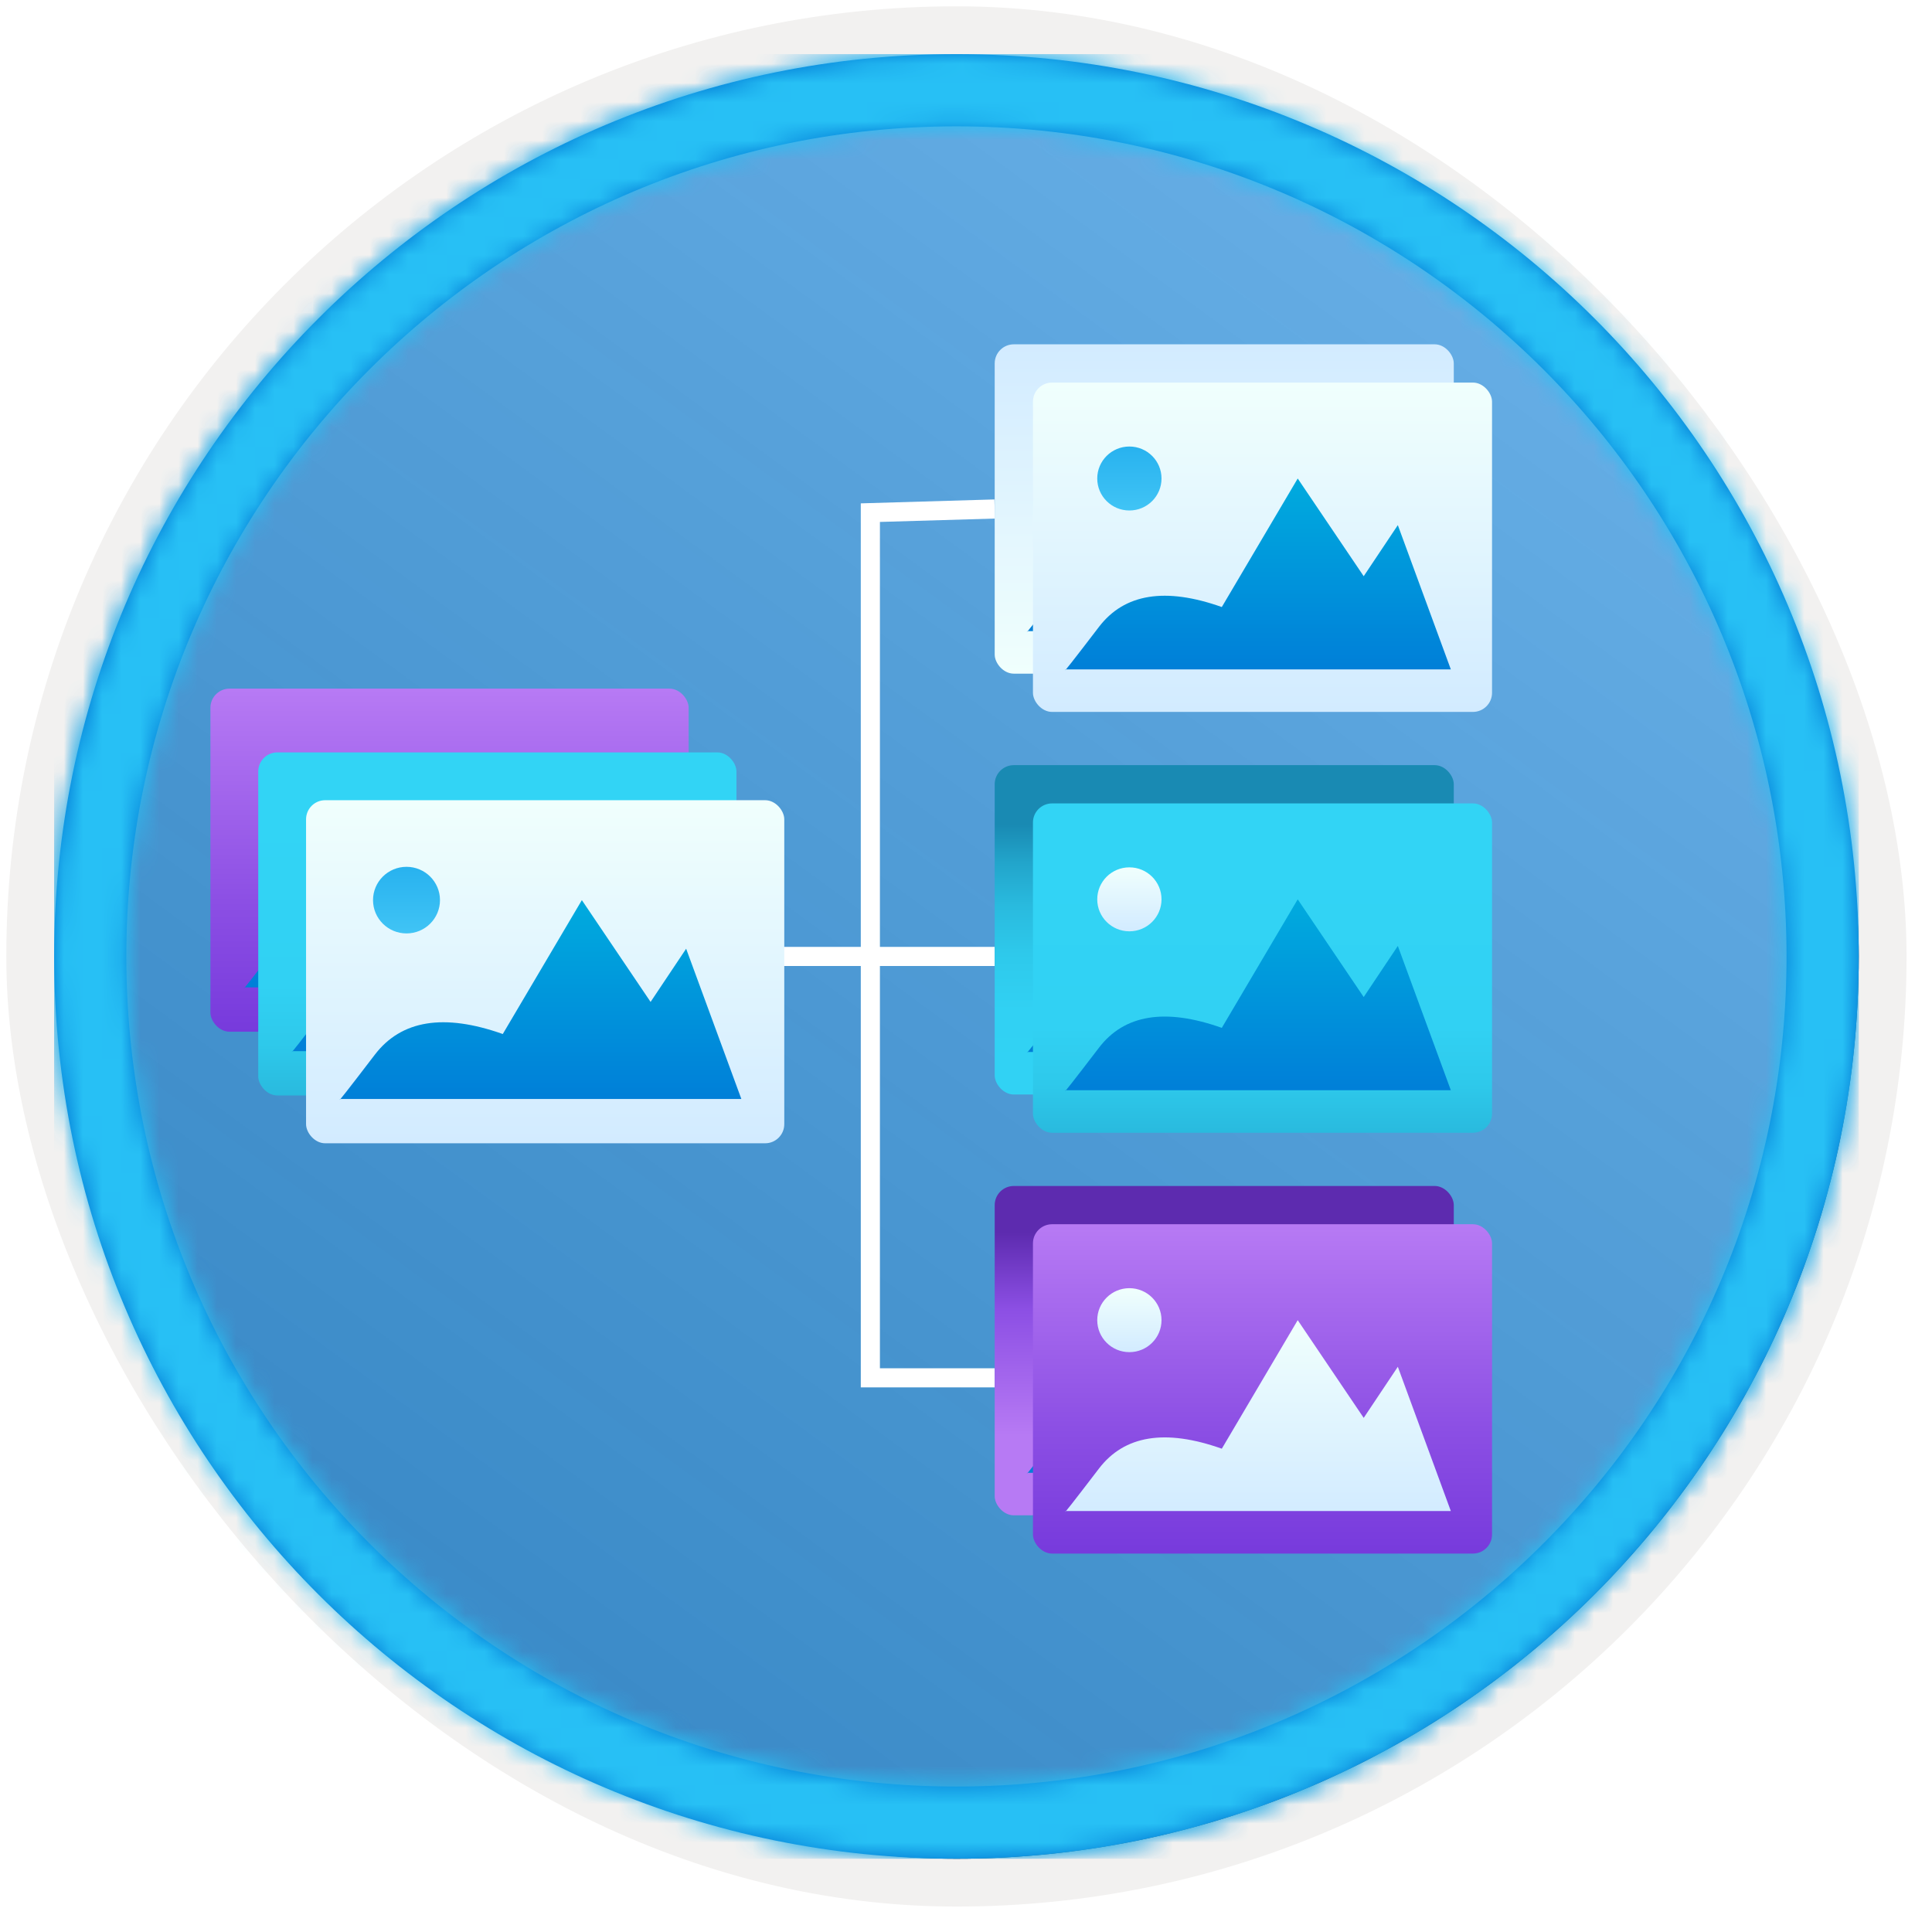 <?xml version="1.0" encoding="UTF-8"?>
<svg width="101px" height="101px" viewBox="0 0 101 101" version="1.1" xmlns="http://www.w3.org/2000/svg" xmlns:xlink="http://www.w3.org/1999/xlink">
    <!-- Generator: Sketch 64 (93537) - https://sketch.com -->
    <title>Explore computer vision in Microsoft Azure/classify-images-with-the-custom-vision-service</title>
    <desc>Created with Sketch.</desc>
    <defs>
        <rect id="path-1" x="0" y="0" width="94.34" height="94.34" rx="47.17"></rect>
        <filter x="-2.9%" y="-2.9%" width="106.4%" height="106.4%" filterUnits="objectBoundingBox" id="filter-3">
            <feMorphology radius="2.5" operator="dilate" in="SourceAlpha" result="shadowSpreadOuter1"></feMorphology>
            <feOffset dx="0.5" dy="0.5" in="shadowSpreadOuter1" result="shadowOffsetOuter1"></feOffset>
            <feMorphology radius="1" operator="erode" in="SourceAlpha" result="shadowInner"></feMorphology>
            <feOffset dx="0.5" dy="0.5" in="shadowInner" result="shadowInner"></feOffset>
            <feComposite in="shadowOffsetOuter1" in2="shadowInner" operator="out" result="shadowOffsetOuter1"></feComposite>
            <feColorMatrix values="0 0 0 0 0.822   0 0 0 0 0.832   0 0 0 0 0.836  0 0 0 1 0" type="matrix" in="shadowOffsetOuter1"></feColorMatrix>
        </filter>
        <linearGradient x1="77.83%" y1="11.2%" x2="-99.689%" y2="253.808%" id="linearGradient-4">
            <stop stop-color="#FFFFFF" offset="0%"></stop>
            <stop stop-color="#000000" stop-opacity="0.5" offset="100%"></stop>
        </linearGradient>
        <rect id="path-5" x="0" y="0" width="94.34" height="94.34"></rect>
        <path d="M47.17,0 C73.221,0 94.34,21.119 94.34,47.17 C94.34,73.221 73.221,94.34 47.17,94.34 C21.119,94.34 0,73.221 0,47.17 C0,21.119 21.119,0 47.17,0 Z M47.17,3.774 C23.203,3.774 3.774,23.203 3.774,47.17 C3.774,71.137 23.203,90.566 47.17,90.566 C71.137,90.566 90.566,71.137 90.566,47.17 C90.566,23.203 71.137,3.774 47.17,3.774 Z" id="path-6"></path>
        <linearGradient x1="50.014%" y1="2.51545844e-15%" x2="50.014%" y2="100.054%" id="linearGradient-8">
            <stop stop-color="#B77AF4" offset="0%"></stop>
            <stop stop-color="#8C4FE4" offset="62%"></stop>
            <stop stop-color="#773ADC" offset="100%"></stop>
        </linearGradient>
        <linearGradient x1="50%" y1="5.51438126e-05%" x2="50%" y2="100%" id="linearGradient-9">
            <stop stop-color="#00ABDE" offset="0%"></stop>
            <stop stop-color="#007ED8" offset="100%"></stop>
        </linearGradient>
        <linearGradient x1="50%" y1="100%" x2="50%" y2="0%" id="linearGradient-10">
            <stop stop-color="#D2EBFF" offset="0%"></stop>
            <stop stop-color="#F0FFFD" offset="100%"></stop>
        </linearGradient>
        <linearGradient x1="49.977%" y1="17.991%" x2="49.977%" y2="124.588%" id="linearGradient-11">
            <stop stop-color="#32D4F5" offset="0%"></stop>
            <stop stop-color="#31D1F3" offset="47%"></stop>
            <stop stop-color="#2EC9EB" offset="63%"></stop>
            <stop stop-color="#29BADE" offset="77%"></stop>
            <stop stop-color="#22A5CB" offset="89%"></stop>
            <stop stop-color="#198AB3" offset="100%"></stop>
            <stop stop-color="#198AB3" offset="100%"></stop>
        </linearGradient>
        <linearGradient x1="50%" y1="100%" x2="50%" y2="0%" id="linearGradient-12">
            <stop stop-color="#D2EBFF" offset="0%"></stop>
            <stop stop-color="#F0FFFD" offset="100%"></stop>
        </linearGradient>
        <linearGradient x1="50%" y1="5.51438126e-05%" x2="50%" y2="100%" id="linearGradient-13">
            <stop stop-color="#28B2EF" offset="0%"></stop>
            <stop stop-color="#40C4F5" offset="100%"></stop>
        </linearGradient>
        <linearGradient x1="50%" y1="14.033%" x2="50.014%" y2="75.76%" id="linearGradient-14">
            <stop stop-color="#5D2BAF" offset="0%"></stop>
            <stop stop-color="#8C4FE4" offset="38%"></stop>
            <stop stop-color="#B77AF4" offset="100%"></stop>
        </linearGradient>
        <linearGradient x1="50%" y1="5.51438126e-05%" x2="50%" y2="100%" id="linearGradient-15">
            <stop stop-color="#00ABDE" offset="0%"></stop>
            <stop stop-color="#007ED8" offset="100%"></stop>
        </linearGradient>
        <linearGradient x1="50%" y1="100%" x2="50%" y2="0%" id="linearGradient-16">
            <stop stop-color="#D2EBFF" offset="0%"></stop>
            <stop stop-color="#F0FFFD" offset="100%"></stop>
        </linearGradient>
        <linearGradient x1="50.014%" y1="2.51545844e-15%" x2="50.014%" y2="100.054%" id="linearGradient-17">
            <stop stop-color="#B77AF4" offset="0%"></stop>
            <stop stop-color="#8C4FE4" offset="62%"></stop>
            <stop stop-color="#773ADC" offset="100%"></stop>
        </linearGradient>
        <linearGradient x1="50%" y1="100%" x2="50%" y2="0%" id="linearGradient-18">
            <stop stop-color="#D2EBFF" offset="0%"></stop>
            <stop stop-color="#F0FFFD" offset="100%"></stop>
        </linearGradient>
        <linearGradient x1="49.977%" y1="17.991%" x2="49.977%" y2="124.588%" id="linearGradient-19">
            <stop stop-color="#198AB3" offset="0%"></stop>
            <stop stop-color="#198AB3" offset="0%"></stop>
            <stop stop-color="#22A5CB" offset="11%"></stop>
            <stop stop-color="#29BADE" offset="23%"></stop>
            <stop stop-color="#2EC9EB" offset="37%"></stop>
            <stop stop-color="#31D1F3" offset="53%"></stop>
            <stop stop-color="#32D4F5" offset="100%"></stop>
        </linearGradient>
        <linearGradient x1="49.977%" y1="17.991%" x2="49.977%" y2="124.588%" id="linearGradient-20">
            <stop stop-color="#32D4F5" offset="0%"></stop>
            <stop stop-color="#31D1F3" offset="47%"></stop>
            <stop stop-color="#2EC9EB" offset="63%"></stop>
            <stop stop-color="#29BADE" offset="77%"></stop>
            <stop stop-color="#22A5CB" offset="89%"></stop>
            <stop stop-color="#198AB3" offset="100%"></stop>
            <stop stop-color="#198AB3" offset="100%"></stop>
        </linearGradient>
        <linearGradient x1="50%" y1="100%" x2="50%" y2="0%" id="linearGradient-21">
            <stop stop-color="#F0FFFD" offset="0%"></stop>
            <stop stop-color="#D2EBFF" offset="100%"></stop>
        </linearGradient>
        <linearGradient x1="50%" y1="5.51438126e-05%" x2="50%" y2="100%" id="linearGradient-22">
            <stop stop-color="#28B2EF" offset="0%"></stop>
            <stop stop-color="#40C4F5" offset="100%"></stop>
        </linearGradient>
        <linearGradient x1="50%" y1="100%" x2="50%" y2="0%" id="linearGradient-23">
            <stop stop-color="#D2EBFF" offset="0%"></stop>
            <stop stop-color="#F0FFFD" offset="100%"></stop>
        </linearGradient>
    </defs>
    <g id="Badges" stroke="none" stroke-width="1" fill="none" fill-rule="evenodd">
        <g id="Explore-computer-vision-in-Microsoft-Azure" transform="translate(-160, -700)">
            <g id="Explore-computer-vision-in-Microsoft-Azure/classify-images-with-the-custom-vision-service" transform="translate(160, 700)">
                <g id="Badge-Plates/Circle">
                    <g id="BG" transform="translate(2.83, 2.83)">
                        <mask id="mask-2" fill="white">
                            <use xlink:href="#path-1"></use>
                        </mask>
                        <g>
                            <use fill="black" fill-opacity="1" filter="url(#filter-3)" xlink:href="#path-1"></use>
                            <rect stroke="#F2F1F0" stroke-width="2.5" x="-1.25" y="-1.25" width="96.84" height="96.84" rx="48.42"></rect>
                        </g>
                        <g id="Colors/Azure/BG-Solid-Badges" mask="url(#mask-2)">
                            <g id="Rectangle">
                                <use fill="#0078D4" xlink:href="#path-5"></use>
                                <use fill-opacity="0.4" fill="url(#linearGradient-4)" xlink:href="#path-5"></use>
                            </g>
                        </g>
                    </g>
                    <g id="Border" transform="translate(2.83, 2.83)">
                        <mask id="mask-7" fill="white">
                            <use xlink:href="#path-6"></use>
                        </mask>
                        <use id="Boarder" fill="#0078D4" fill-rule="nonzero" xlink:href="#path-6"></use>
                        <g id="Colors/Azure/Border" mask="url(#mask-7)" fill="#27C0F5">
                            <rect id="Rectangle" x="0" y="0" width="94.34" height="94.34"></rect>
                        </g>
                    </g>
                </g>
                <path d="M52,26.609 L45.5,26.8 L45.5,72.029 L52,72.029 M52,50 L40.756,50" id="Path-51" stroke="#FFFFFF"></path>
                <g id="Group" transform="translate(11, 36)">
                    <g id="Group-2">
                        <rect id="Rectangle" fill="url(#linearGradient-8)" x="0" y="0" width="25" height="17.935" rx="1"></rect>
                        <path d="M1.78,15.619 L22.756,15.619 L19.87,7.763 L18.011,10.545 L14.418,5.223 L10.284,12.223 C7.209,11.133 4.979,11.493 3.595,13.304 C2.211,15.115 1.606,15.886 1.78,15.619 Z" id="Path-32" fill="url(#linearGradient-9)"></path>
                        <ellipse id="Oval" fill="url(#linearGradient-10)" cx="5.251" cy="5.223" rx="1.75" ry="1.741"></ellipse>
                    </g>
                    <g id="Group-2" transform="translate(2.5, 3.333)">
                        <rect id="Rectangle" fill="url(#linearGradient-11)" x="0" y="0" width="25" height="17.935" rx="1"></rect>
                        <path d="M1.78,15.619 L22.756,15.619 L19.87,7.763 L18.011,10.545 L14.418,5.223 L10.284,12.223 C7.209,11.133 4.979,11.493 3.595,13.304 C2.211,15.115 1.606,15.886 1.78,15.619 Z" id="Path-32" fill="url(#linearGradient-9)"></path>
                        <ellipse id="Oval" fill="url(#linearGradient-10)" cx="5.251" cy="5.223" rx="1.75" ry="1.741"></ellipse>
                    </g>
                    <g id="Group-2" transform="translate(5, 5.833)">
                        <rect id="Rectangle" fill="url(#linearGradient-12)" x="0" y="0" width="25" height="17.935" rx="1"></rect>
                        <path d="M1.78,15.619 L22.756,15.619 L19.87,7.763 L18.011,10.545 L14.418,5.223 L10.284,12.223 C7.209,11.133 4.979,11.493 3.595,13.304 C2.211,15.115 1.606,15.886 1.78,15.619 Z" id="Path-32" fill="url(#linearGradient-9)"></path>
                        <ellipse id="Oval" fill="url(#linearGradient-13)" cx="5.251" cy="5.223" rx="1.75" ry="1.741"></ellipse>
                    </g>
                </g>
                <g id="Group-4" transform="translate(52, 62)">
                    <g id="Group-2" transform="translate(0, 0)">
                        <rect id="Rectangle" fill="url(#linearGradient-14)" x="0" y="0" width="24" height="17.217" rx="1"></rect>
                        <path d="M1.708,14.994 L21.846,14.994 L19.075,7.452 L17.291,10.123 L13.841,5.015 L9.873,11.734 C6.92,10.687 4.78,11.033 3.451,12.772 C2.122,14.51 1.541,15.251 1.708,14.994 Z" id="Path-32" fill="url(#linearGradient-15)"></path>
                        <ellipse id="Oval" fill="url(#linearGradient-16)" cx="5.041" cy="5.015" rx="1.68" ry="1.672"></ellipse>
                    </g>
                    <g id="Group-2" transform="translate(2, 2)">
                        <rect id="Rectangle" fill="url(#linearGradient-17)" x="0" y="0" width="24" height="17.217" rx="1"></rect>
                        <path d="M1.708,14.994 L21.846,14.994 L19.075,7.452 L17.291,10.123 L13.841,5.015 L9.873,11.734 C6.92,10.687 4.78,11.033 3.451,12.772 C2.122,14.51 1.541,15.251 1.708,14.994 Z" id="Path-32" fill="url(#linearGradient-18)"></path>
                        <ellipse id="Oval" fill="url(#linearGradient-16)" cx="5.041" cy="5.015" rx="1.68" ry="1.672"></ellipse>
                    </g>
                </g>
                <g id="Group-5" transform="translate(52, 40)">
                    <g id="Group-2" transform="translate(0, 0)">
                        <rect id="Rectangle" fill="url(#linearGradient-19)" x="0" y="0" width="24" height="17.217" rx="1"></rect>
                        <path d="M1.708,14.994 L21.846,14.994 L19.075,7.452 L17.291,10.123 L13.841,5.015 L9.873,11.734 C6.92,10.687 4.78,11.033 3.451,12.772 C2.122,14.51 1.541,15.251 1.708,14.994 Z" id="Path-32" fill="url(#linearGradient-15)"></path>
                        <ellipse id="Oval" fill="url(#linearGradient-16)" cx="5.041" cy="5.015" rx="1.68" ry="1.672"></ellipse>
                    </g>
                    <g id="Group-2" transform="translate(2, 2)">
                        <rect id="Rectangle" fill="url(#linearGradient-20)" x="0" y="0" width="24" height="17.217" rx="1"></rect>
                        <path d="M1.708,14.994 L21.846,14.994 L19.075,7.452 L17.291,10.123 L13.841,5.015 L9.873,11.734 C6.92,10.687 4.78,11.033 3.451,12.772 C2.122,14.51 1.541,15.251 1.708,14.994 Z" id="Path-32" fill="url(#linearGradient-15)"></path>
                        <ellipse id="Oval" fill="url(#linearGradient-16)" cx="5.041" cy="5.015" rx="1.68" ry="1.672"></ellipse>
                    </g>
                </g>
                <g id="Group-6" transform="translate(52, 18)">
                    <g id="Group-2" transform="translate(0, 0)">
                        <rect id="Rectangle" fill="url(#linearGradient-21)" x="0" y="0" width="24" height="17.217" rx="1"></rect>
                        <path d="M1.708,14.994 L21.846,14.994 L19.075,7.452 L17.291,10.123 L13.841,5.015 L9.873,11.734 C6.92,10.687 4.78,11.033 3.451,12.772 C2.122,14.51 1.541,15.251 1.708,14.994 Z" id="Path-32" fill="url(#linearGradient-15)"></path>
                        <ellipse id="Oval" fill="url(#linearGradient-22)" cx="5.041" cy="5.015" rx="1.68" ry="1.672"></ellipse>
                    </g>
                    <g id="Group-2" transform="translate(2, 2)">
                        <rect id="Rectangle" fill="url(#linearGradient-23)" x="0" y="0" width="24" height="17.217" rx="1"></rect>
                        <path d="M1.708,14.994 L21.846,14.994 L19.075,7.452 L17.291,10.123 L13.841,5.015 L9.873,11.734 C6.92,10.687 4.78,11.033 3.451,12.772 C2.122,14.51 1.541,15.251 1.708,14.994 Z" id="Path-32" fill="url(#linearGradient-15)"></path>
                        <ellipse id="Oval" fill="url(#linearGradient-22)" cx="5.041" cy="5.015" rx="1.68" ry="1.672"></ellipse>
                    </g>
                </g>
            </g>
        </g>
    </g>
</svg>